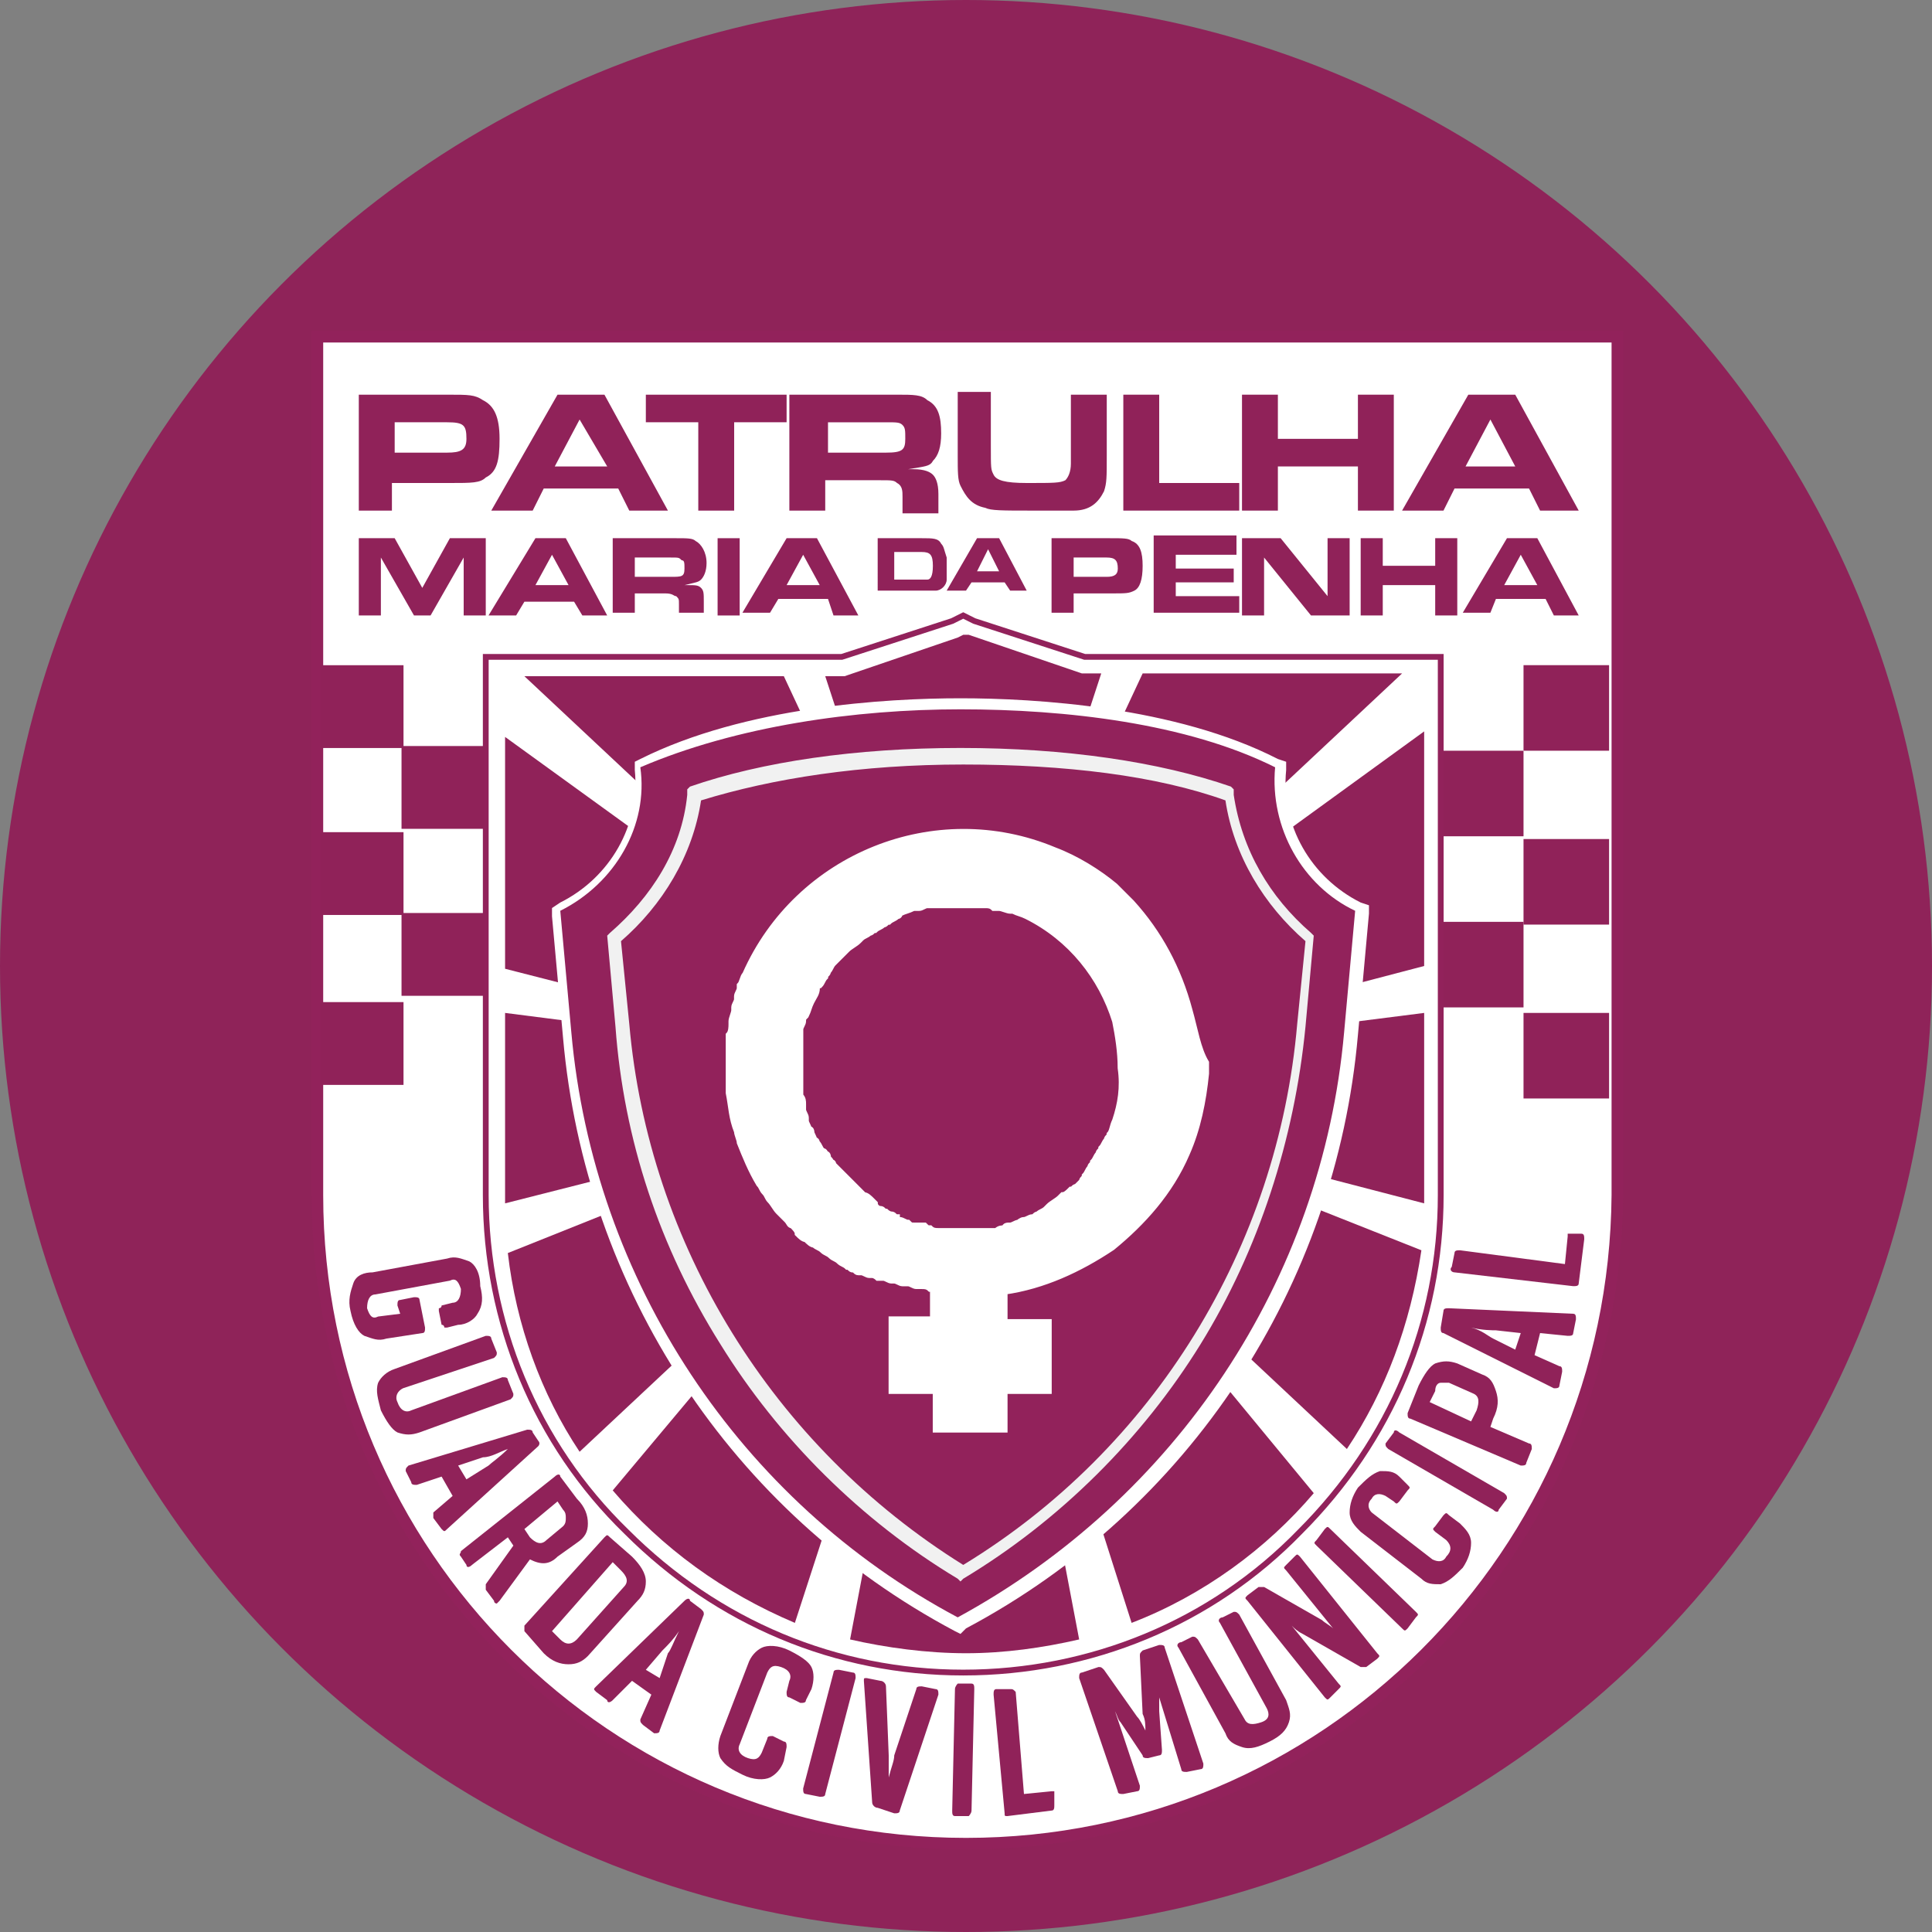 <?xml version="1.0" encoding="utf-8"?>
<!-- Generator: Adobe Illustrator 24.3.0, SVG Export Plug-In . SVG Version: 6.00 Build 0)  -->
<svg version="1.1" id="Layer_1" xmlns="http://www.w3.org/2000/svg" xmlns:xlink="http://www.w3.org/1999/xlink" x="0px" y="0px"
	 width="70px" height="70px" viewBox="0 0 70 70" style="enable-background:new 0 0 70 70;" xml:space="preserve">
<rect x="0" y="0" width="70" height="70" fill="#808080" stroke="none"/>
<style type="text/css">
	.st0{fill:#004A98;}
	.st1{fill:#8F2359;}
	.st2{fill:#FFFFFF;stroke:#92225B;stroke-width:0.42;stroke-miterlimit:2.414;}
	.st3{fill:#902259;}
	.st4{fill:#FFFFFF;stroke:#92225B;stroke-width:0.21;stroke-miterlimit:2.414;}
	.st5{fill:none;}
	.st6{fill:#92225B;}
	.st7{fill:#FFFFFF;}
	.st8{fill:#F1F1F1;}
	.st9{fill-rule:evenodd;clip-rule:evenodd;fill:#FFFFFF;stroke:#FFFFFF;stroke-width:0.21;stroke-miterlimit:10;}
</style>
<path class="st0" d="M46.7,43.6c-1.1,0-2,0.9-2,2s1,2.1,2.1,2c1.1,0,1.9-1,1.9-2.1S47.8,43.6,46.7,43.6z"/>
<path class="st0" d="M28.3,21.2c2.2,0,4.4,0,6.6,0c2.2,0,4.5,0,6.8,0c0.4,0,1.1-0.2,1.2-0.4c0.2-0.8,0.2-1.6,0-2.4
	c0-0.2-0.9-0.4-1.4-0.4c-4.2,0-8.5,0-12.7,0c-1.9,0-1.9,0-1.9,1.9C26.9,21,27.1,21.2,28.3,21.2z"/>
<path class="st0" d="M23.3,43.6c-1.1,0-2,0.8-2.1,1.9c0,1.2,0.9,2.1,2,2.1s2-0.9,2-2C25.3,44.6,24.4,43.6,23.3,43.6z"/>
<circle class="st1" cx="35" cy="35" r="35"/>
<g>
	<path class="st2" d="M35,66.8L35,66.8c-13,0-23.5-10.5-23.5-23.5V12.2h47.1v31.1C58.5,56.3,48,66.8,35,66.8z"/>
	<g>
		<path class="st3" d="M15.4,48.1c0,0.1,0,0.2-0.1,0.2L14,48.5c-0.3,0.1-0.5,0-0.8-0.1c-0.2-0.1-0.4-0.4-0.5-0.9
			c-0.1-0.4,0-0.7,0.1-1s0.4-0.4,0.7-0.4l2.7-0.5c0.3-0.1,0.5,0,0.8,0.1c0.2,0.1,0.4,0.4,0.4,0.9c0.1,0.4,0.1,0.7-0.1,1
			c-0.1,0.2-0.4,0.4-0.7,0.4l-0.4,0.1c-0.1,0-0.1,0-0.1,0c0,0,0-0.1-0.1-0.1l-0.1-0.5c0-0.1,0-0.1,0-0.1c0,0,0.1,0,0.1-0.1l0.4-0.1
			c0.2,0,0.3-0.2,0.3-0.5c-0.1-0.3-0.2-0.4-0.4-0.3l-2.7,0.5c-0.2,0-0.3,0.2-0.3,0.5c0.1,0.3,0.2,0.4,0.4,0.3l0.8-0.1l-0.1-0.3
			c0-0.1,0-0.2,0.1-0.2L15,47c0.1,0,0.2,0,0.2,0.1L15.4,48.1z"/>
		<path class="st3" d="M14.6,50.3c-0.2,0.1-0.3,0.3-0.2,0.5c0.1,0.3,0.3,0.4,0.5,0.3l3.3-1.2c0.1,0,0.2,0,0.2,0.1l0.2,0.5
			c0,0.1,0,0.1-0.1,0.2l-3.3,1.2c-0.3,0.1-0.5,0.1-0.8,0c-0.2-0.1-0.4-0.4-0.6-0.8c-0.1-0.4-0.2-0.7-0.1-1c0.1-0.2,0.3-0.4,0.6-0.5
			l3.3-1.2c0.1,0,0.2,0,0.2,0.1l0.2,0.5c0,0.1,0,0.1-0.1,0.2L14.6,50.3z"/>
		<path class="st3" d="M19.5,52.2c0.1,0.1,0,0.2,0,0.2l-3.3,3c-0.1,0.1-0.1,0.1-0.2,0l-0.3-0.4c0-0.1,0-0.2,0-0.2l0.7-0.6l-0.4-0.7
			l-0.9,0.3c-0.1,0-0.2,0-0.2-0.1l-0.2-0.4c0-0.1,0-0.1,0.1-0.2l4.3-1.3c0.1,0,0.2,0,0.2,0.1L19.5,52.2z M17.7,53.1
			c0.1-0.1,0.4-0.3,0.7-0.6c-0.3,0.1-0.6,0.3-0.9,0.3l-0.9,0.3l0.3,0.5L17.7,53.1z"/>
		<path class="st3" d="M16.7,56.4c-0.1-0.1,0-0.1,0-0.2l3.4-2.7c0.1-0.1,0.2-0.1,0.2,0l0.6,0.8c0.3,0.3,0.4,0.6,0.4,0.9
			s-0.1,0.5-0.4,0.7l-0.7,0.5c-0.3,0.3-0.6,0.3-1,0.1l-1.1,1.5c0,0-0.1,0.1-0.1,0.1c0,0-0.1,0-0.1-0.1l-0.3-0.4c0-0.1,0-0.1,0-0.2
			l1-1.4l-0.2-0.3l-1.3,1c-0.1,0.1-0.2,0.1-0.2,0L16.7,56.4z M20.2,54.4l-1.2,1l0.2,0.3c0.2,0.2,0.4,0.3,0.6,0.1l0.6-0.5
			c0.1-0.1,0.1-0.2,0.1-0.3c0-0.1,0-0.2-0.1-0.3L20.2,54.4z"/>
		<path class="st3" d="M19,59.1C19,59.1,19,59,19,58.9l2.9-3.2c0.1-0.1,0.1-0.1,0.2,0l0.8,0.7c0.3,0.3,0.5,0.6,0.5,0.9
			c0,0.3-0.1,0.5-0.3,0.7l-1.8,2c-0.2,0.2-0.4,0.3-0.7,0.3c-0.3,0-0.6-0.1-0.9-0.4L19,59.1z M22.2,56.6L20,59.1l0.3,0.3
			c0.2,0.2,0.4,0.2,0.6,0l1.7-1.9c0.2-0.2,0.1-0.4-0.1-0.6L22.2,56.6z"/>
		<path class="st3" d="M25.4,58.3c0.1,0.1,0.1,0.1,0.1,0.2l-1.6,4.2c0,0.1-0.1,0.1-0.2,0.1l-0.4-0.3c-0.1-0.1-0.1-0.1-0.1-0.2
			l0.4-0.9l-0.7-0.5l-0.7,0.7c-0.1,0.1-0.2,0.1-0.2,0l-0.4-0.3c-0.1-0.1-0.1-0.1,0-0.2l3.2-3.1c0.1-0.1,0.2-0.1,0.2,0L25.4,58.3z
			 M24.2,59.9c0.1-0.1,0.2-0.4,0.4-0.8c-0.2,0.3-0.4,0.5-0.6,0.7l-0.6,0.7l0.5,0.3L24.2,59.9z"/>
		<path class="st3" d="M28.4,63.8c-0.1,0.3-0.3,0.5-0.5,0.6c-0.2,0.1-0.6,0.1-1-0.1c-0.4-0.2-0.6-0.3-0.8-0.6
			c-0.1-0.2-0.1-0.5,0-0.8l1-2.6c0.1-0.3,0.3-0.5,0.5-0.6c0.2-0.1,0.6-0.1,1,0.1c0.4,0.2,0.7,0.4,0.8,0.6c0.1,0.2,0.1,0.5,0,0.8
			l-0.2,0.4c0,0.1-0.1,0.1-0.2,0.1l-0.4-0.2c-0.1,0-0.1-0.1-0.1-0.2l0.1-0.4c0.1-0.2,0-0.4-0.3-0.5c-0.3-0.1-0.4,0-0.5,0.2l-1,2.6
			c-0.1,0.2,0,0.4,0.3,0.5c0.3,0.1,0.4,0,0.5-0.2l0.2-0.5c0-0.1,0.1-0.1,0.2-0.1l0.4,0.2c0.1,0,0.1,0.1,0.1,0.2L28.4,63.8z"/>
		<path class="st3" d="M29.9,65c0,0.1-0.1,0.1-0.2,0.1L29.2,65c-0.1,0-0.1-0.1-0.1-0.2l1.1-4.2c0-0.1,0.1-0.1,0.2-0.1l0.5,0.1
			c0.1,0,0.1,0.1,0.1,0.2L29.9,65z"/>
		<path class="st3" d="M31.8,65.5c-0.1,0-0.2-0.1-0.2-0.2l-0.3-4.4c0-0.1,0-0.1,0.1-0.1l0.5,0.1c0.1,0,0.2,0.1,0.2,0.2l0.1,2.5
			c0,0.1,0,0.4,0,0.8c0.1-0.4,0.2-0.6,0.2-0.8l0.8-2.4c0-0.1,0.1-0.1,0.2-0.1l0.5,0.1c0.1,0,0.1,0.1,0.1,0.2l-1.4,4.2
			c0,0.1-0.1,0.1-0.2,0.1L31.8,65.5z"/>
		<path class="st3" d="M35.2,65.6c0,0.1-0.1,0.2-0.1,0.2l-0.5,0c-0.1,0-0.1-0.1-0.1-0.2l0.1-4.4c0-0.1,0.1-0.2,0.1-0.2l0.5,0
			c0.1,0,0.1,0.1,0.1,0.2L35.2,65.6z"/>
		<path class="st3" d="M37.1,65l1-0.1c0.1,0,0.1,0,0.1,0s0,0.1,0,0.1l0,0.4c0,0.1,0,0.2-0.1,0.2l-1.6,0.2c-0.1,0-0.1,0-0.1-0.1
			l-0.4-4.3c0-0.1,0-0.2,0.1-0.2l0.5,0c0.1,0,0.1,0,0.2,0.1L37.1,65z"/>
		<path class="st3" d="M43.6,63.9c0,0.1,0,0.2-0.1,0.2L43,64.2c-0.1,0-0.2,0-0.2-0.1L42,61.5c0,0.1,0,0.3,0,0.5l0.1,1.4
			c0,0.1,0,0.2-0.1,0.2l-0.4,0.1c-0.1,0-0.2,0-0.2-0.1l-0.8-1.2c-0.1-0.1-0.1-0.2-0.2-0.4l0.9,2.7c0,0.1,0,0.2-0.1,0.2L40.7,65
			c-0.1,0-0.2,0-0.2-0.1l-1.4-4.1c0-0.1,0-0.2,0.1-0.2l0.6-0.2c0.1,0,0.1,0,0.2,0.1l1.2,1.7c0.1,0.1,0.2,0.3,0.3,0.5
			c0-0.2,0-0.4-0.1-0.6L41.3,60c0-0.1,0-0.1,0.1-0.2l0.6-0.2c0.1,0,0.2,0,0.2,0.1L43.6,63.9z"/>
		<path class="st3" d="M45.1,62.3c0.1,0.2,0.3,0.2,0.6,0.1c0.3-0.1,0.3-0.3,0.2-0.5l-1.7-3.1c-0.1-0.1,0-0.2,0.1-0.2l0.4-0.2
			c0.1,0,0.1,0,0.2,0.1l1.7,3.1c0.1,0.3,0.2,0.5,0.1,0.8s-0.3,0.5-0.7,0.7c-0.4,0.2-0.7,0.3-1,0.2c-0.3-0.1-0.5-0.2-0.6-0.5
			l-1.7-3.1c-0.1-0.1,0-0.2,0.1-0.2l0.4-0.2c0.1,0,0.1,0,0.2,0.1L45.1,62.3z"/>
		<path class="st3" d="M49.9,59.9c0.1,0.1,0.1,0.1,0,0.2l-0.4,0.3c-0.1,0-0.1,0-0.2,0l-2.1-1.2c-0.2-0.1-0.3-0.2-0.4-0.3l1.7,2.1
			c0.1,0.1,0.1,0.1,0,0.2l-0.3,0.3c-0.1,0.1-0.1,0.1-0.2,0L45.2,58c-0.1-0.1-0.1-0.1,0-0.2l0.4-0.3c0.1,0,0.1,0,0.2,0l2.1,1.2
			c0.1,0.1,0.3,0.2,0.4,0.3l-1.7-2.1c-0.1-0.1-0.1-0.1,0-0.2l0.3-0.3c0.1-0.1,0.1-0.1,0.2,0L49.9,59.9z"/>
		<path class="st3" d="M51.3,58.4c0.1,0.1,0.1,0.1,0,0.2L51,59c-0.1,0.1-0.1,0.1-0.2,0l-3.1-3c-0.1-0.1-0.1-0.1,0-0.2l0.3-0.4
			c0.1-0.1,0.1-0.1,0.2,0L51.3,58.4z"/>
		<path class="st3" d="M52.9,55.2c0.2,0.2,0.4,0.4,0.4,0.7c0,0.3-0.1,0.6-0.3,0.9c-0.3,0.3-0.5,0.5-0.8,0.6c-0.3,0-0.5,0-0.7-0.2
			l-2.2-1.7c-0.2-0.2-0.4-0.4-0.4-0.7c0-0.3,0.1-0.6,0.3-0.9c0.3-0.3,0.5-0.5,0.8-0.6c0.3,0,0.5,0,0.7,0.2l0.3,0.3
			c0.1,0.1,0.1,0.1,0,0.2l-0.3,0.4c-0.1,0.1-0.1,0.1-0.2,0l-0.3-0.2c-0.2-0.1-0.4-0.1-0.5,0.1c-0.2,0.2-0.1,0.4,0,0.5l2.2,1.7
			c0.2,0.1,0.4,0.1,0.5-0.1c0.2-0.2,0.2-0.4,0-0.6L52,55.5c-0.1-0.1-0.1-0.1,0-0.2l0.3-0.4c0.1-0.1,0.1-0.1,0.2,0L52.9,55.2z"/>
		<path class="st3" d="M54.5,54.1c0.1,0.1,0.1,0.1,0.1,0.2l-0.3,0.4c0,0.1-0.1,0.1-0.2,0l-3.8-2.2c-0.1-0.1-0.1-0.1-0.1-0.2l0.3-0.4
			c0-0.1,0.1-0.1,0.2,0L54.5,54.1z"/>
		<path class="st3" d="M54,51.7l1.4,0.6c0.1,0,0.1,0.1,0.1,0.2L55.3,53c0,0.1-0.1,0.1-0.2,0.1l-4-1.7c-0.1,0-0.1-0.1-0.1-0.2l0.4-1
			c0.2-0.4,0.4-0.7,0.6-0.8c0.3-0.1,0.5-0.1,0.8,0l0.9,0.4c0.3,0.1,0.4,0.3,0.5,0.6c0.1,0.3,0.1,0.6-0.1,1L54,51.7z M51.8,50.8
			l1.5,0.7l0.2-0.4c0.1-0.3,0.1-0.5-0.1-0.6l-0.9-0.4c-0.1,0-0.2,0-0.3,0s-0.2,0.1-0.2,0.3L51.8,50.8z"/>
		<path class="st3" d="M52.3,47.5c0-0.1,0.1-0.1,0.2-0.1l4.5,0.2c0.1,0,0.1,0.1,0.1,0.2l-0.1,0.5c0,0.1-0.1,0.1-0.2,0.1l-1-0.1
			l-0.2,0.8l0.9,0.4c0.1,0,0.1,0.1,0.1,0.2l-0.1,0.5c0,0.1-0.1,0.1-0.2,0.1l-4-2c-0.1,0-0.1-0.1-0.1-0.2L52.3,47.5z M54.2,48.2
			c-0.1,0-0.5,0-0.9-0.1c0.4,0.1,0.6,0.3,0.8,0.4l0.8,0.4l0.2-0.6L54.2,48.2z"/>
		<path class="st3" d="M56.7,45.8l0.1-1c0-0.1,0-0.1,0-0.1c0,0,0.1,0,0.1,0l0.4,0c0.1,0,0.1,0.1,0.1,0.2l-0.2,1.6
			c0,0.1-0.1,0.1-0.2,0.1l-4.3-0.5c-0.1,0-0.2-0.1-0.1-0.2l0.1-0.5c0-0.1,0.1-0.1,0.2-0.1L56.7,45.8z"/>
	</g>
	<g>
		<rect x="52.1" y="27.2" class="st3" width="3.1" height="3.1"/>
		<rect x="55.2" y="24.1" class="st3" width="3.1" height="3.1"/>
		<rect x="52.1" y="33.4" class="st3" width="3.1" height="3.1"/>
		<rect x="55.2" y="30.4" class="st3" width="3.1" height="3.1"/>
		<rect x="55.2" y="36.7" class="st3" width="3.1" height="3.1"/>
	</g>
	<path class="st4" d="M51.6,23.8H39.3l-4-1.3l-0.2-0.1l-0.2-0.1l-0.2,0.1l-0.2,0.1l-4,1.3H18.2h-0.6v0.6v18.9c0,4.6,1.8,9,5.1,12.2
		c3.3,3.3,7.6,5.1,12.2,5.1c4.6,0,9-1.8,12.2-5.1c3.3-3.3,5.1-7.6,5.1-12.2V24.4v-0.6H51.6z"/>
	<g>
		<g>
			<path class="st3" d="M13,14.3h3.2c0.8,0,1,0,1.3,0.2c0.4,0.2,0.6,0.6,0.6,1.4c0,0.8-0.1,1.2-0.5,1.4c-0.2,0.2-0.5,0.2-1.3,0.2
				h-2.1v1H13V14.3z M16.2,16.4c0.5,0,0.7-0.1,0.7-0.5c0-0.5-0.1-0.6-0.7-0.6h-1.9v1.1H16.2z"/>
			<path class="st3" d="M20.2,14.3h1.7l2.3,4.2h-1.4l-0.4-0.8h-2.7l-0.4,0.8h-1.5L20.2,14.3z M22,16.9L21,15.2l-0.9,1.7H22z"/>
			<path class="st3" d="M25.3,15.3h-1.9v-1h5.1v1h-1.9v3.2h-1.3V15.3z"/>
			<path class="st3" d="M28.8,14.3h3.7c0.6,0,0.9,0,1.1,0.2c0.4,0.2,0.5,0.6,0.5,1.2c0,0.5-0.1,0.8-0.3,1c-0.1,0.2-0.3,0.2-0.9,0.3
				c0.1,0,0.2,0,0.2,0c0.4,0,0.6,0.1,0.7,0.2c0.1,0.1,0.2,0.3,0.2,0.7v0.7h-1.3V18c0-0.2,0-0.4-0.2-0.5c-0.1-0.1-0.2-0.1-0.6-0.1h-2
				v1.1h-1.3V14.3z M32.1,16.4c0.6,0,0.7-0.1,0.7-0.5c0-0.3,0-0.4-0.1-0.5c-0.1-0.1-0.2-0.1-0.6-0.1h-2.1v1.1H32.1z"/>
			<path class="st3" d="M35.9,14.3v1.8c0,0.9,0,0.9,0.1,1.1c0.1,0.2,0.4,0.3,1.2,0.3c1,0,1.2,0,1.4-0.1c0.1-0.1,0.2-0.3,0.2-0.6
				c0-0.1,0-0.1,0-0.6v-1.9h1.3v2.2c0,0.8,0,1-0.1,1.3c-0.2,0.4-0.5,0.7-1.1,0.7c-0.2,0-0.7,0-1.5,0c-1.1,0-1.5,0-1.7-0.1
				c-0.5-0.1-0.7-0.4-0.9-0.8c-0.1-0.2-0.1-0.5-0.1-1.1v-2.3H35.9z"/>
			<path class="st3" d="M40.7,14.3h1.3v3.2h2.9v1h-4.2V14.3z"/>
			<path class="st3" d="M45,14.3h1.3v1.6h2.9v-1.6h1.3v4.2h-1.3v-1.6h-2.9v1.6H45V14.3z"/>
			<path class="st3" d="M53.2,14.3h1.7l2.3,4.2h-1.4l-0.4-0.8h-2.7l-0.4,0.8h-1.5L53.2,14.3z M54.9,16.9L54,15.2l-0.9,1.7H54.9z"/>
		</g>
		<g>
			<path class="st3" d="M13,19.5h1.3l1,1.8l1-1.8h1.3v2.8h-0.8l0-2.1l-1.2,2.1H15l-1.2-2.1l0,2.1H13V19.5z"/>
			<path class="st3" d="M19.4,19.5h1.1l1.5,2.8h-0.9l-0.3-0.5h-1.8l-0.3,0.5h-1L19.4,19.5z M20.6,21.2L20,20.1l-0.6,1.1H20.6z"/>
			<path class="st3" d="M22.1,19.5h2.4c0.4,0,0.6,0,0.7,0.1c0.2,0.1,0.4,0.4,0.4,0.8c0,0.3-0.1,0.5-0.2,0.6
				c-0.1,0.1-0.2,0.1-0.6,0.2c0.1,0,0.1,0,0.1,0c0.3,0,0.4,0,0.5,0.1c0.1,0.1,0.1,0.2,0.1,0.5v0.4h-0.9v-0.3c0-0.2,0-0.2-0.1-0.3
				c-0.1,0-0.1-0.1-0.4-0.1H23v0.7h-0.8V19.5z M24.3,20.9c0.4,0,0.5,0,0.5-0.3c0-0.2,0-0.3-0.1-0.3c-0.1-0.1-0.1-0.1-0.4-0.1H23v0.7
				H24.3z"/>
			<path class="st3" d="M26,19.5h0.8v2.8H26V19.5z"/>
			<path class="st3" d="M28.5,19.5h1.1l1.5,2.8h-0.9L30,21.7h-1.8l-0.3,0.5h-1L28.5,19.5z M29.7,21.2l-0.6-1.1l-0.6,1.1H29.7z"/>
			<path class="st3" d="M31.8,19.5h1.6c0.4,0,0.6,0,0.7,0.2c0.1,0.1,0.1,0.2,0.2,0.5c0,0.1,0,0.2,0,0.3c0,0.2,0,0.4,0,0.5
				c0,0.2-0.2,0.4-0.4,0.4c-0.1,0-0.2,0-0.4,0h-1.7V19.5z M33.4,21c0.2,0,0.2,0,0.2,0c0.1,0,0.2-0.1,0.2-0.5c0-0.4-0.1-0.5-0.4-0.5
				h-1v1H33.4z"/>
			<path class="st3" d="M35.4,19.5h0.8l1,1.9h-0.6l-0.2-0.3h-1.2L35,21.4h-0.7L35.4,19.5z M36.2,20.7l-0.4-0.8l-0.4,0.8H36.2z"/>
			<path class="st3" d="M38.1,19.5h2.1c0.5,0,0.7,0,0.8,0.1c0.3,0.1,0.4,0.4,0.4,0.9c0,0.5-0.1,0.8-0.3,0.9
				c-0.2,0.1-0.3,0.1-0.8,0.1h-1.4v0.7h-0.8V19.5z M40.1,20.9c0.3,0,0.4-0.1,0.4-0.3c0-0.3-0.1-0.4-0.4-0.4h-1.2v0.7H40.1z"/>
			<path class="st3" d="M44.8,19.5v0.6h-2.2v0.5h2.1v0.5h-2.1v0.5h2.3v0.6h-3.1v-2.8H44.8z"/>
			<path class="st3" d="M45.1,19.5h1.3l1.7,2.1l0-2.1h0.8v2.8h-1.4l-1.7-2.1l0,2.1h-0.8V19.5z"/>
			<path class="st3" d="M49.3,19.5h0.8v1H52v-1h0.8v2.8H52v-1.1h-1.9v1.1h-0.8V19.5z"/>
			<path class="st3" d="M54.6,19.5h1.1l1.5,2.8h-0.9L56,21.7h-1.8L54,22.2h-1L54.6,19.5z M55.7,21.2l-0.6-1.1l-0.6,1.1H55.7z"/>
		</g>
	</g>
	<polygon class="st5" points="18.2,35.1 18.2,36.7 30.7,38.3 	"/>
	<path class="st5" d="M18.2,43.6c0,0.6,0.1,1.1,0.1,1.7l12.5-5L18.2,43.6z"/>
	<polygon class="st5" points="29.8,24.4 28.3,24.4 33.3,35.1 	"/>
	<polygon class="st5" points="51.6,36.7 51.6,35 39,38.3 	"/>
	<polygon class="st5" points="41.5,24.4 39.9,24.4 36.4,35.1 	"/>
	<polygon class="st5" points="51.6,26.6 51.6,24.4 50.8,24.4 38.1,36.4 	"/>
	<polygon class="st5" points="18.9,24.4 18.2,24.4 18.2,26.6 31.6,36.4 	"/>
	<path class="st5" d="M51.5,45.3c0.1-0.6,0.1-1.1,0.1-1.7l-12.7-3.3L51.5,45.3z"/>
	<path class="st5" d="M21,52.5c0.4,0.5,0.7,1.1,1.2,1.6L32,42.1L21,52.5z"/>
	<path class="st5" d="M47.6,54.1c0.4-0.5,0.8-1,1.2-1.6L37.8,42.1L47.6,54.1z"/>
	<path class="st5" d="M28.7,58.8c0.6,0.3,1.3,0.5,2,0.6l3.1-16.3L28.7,58.8z"/>
	<path class="st5" d="M39,59.5c0.7-0.2,1.3-0.4,2-0.6l-5.1-15.7L39,59.5z"/>
	<path class="st3" d="M39,38.3L51.6,35v-8.5l-13.5,9.8l12.7-11.9h-9.4l-5,10.7l3.5-10.7h-0.7l-4.1-1.4L34.9,23l-0.2,0.1l-4.1,1.4
		h-0.7l3.5,10.7l-5-10.7h-9.4l12.7,11.9l-13.4-9.7v8.4l12.5,3.2l-12.5-1.6v6.6c0,0.1,0,0.2,0,0.3l12.6-3.2l-12.5,5
		c0.3,2.6,1.2,5.1,2.6,7.2l11-10.3L22.2,54c1.8,2.1,4,3.7,6.6,4.8l5.1-15.7l-3.1,16.3c1.3,0.3,2.8,0.5,4.2,0.5h0
		c1.4,0,2.8-0.2,4.1-0.5l-3.1-16.3L41,58.8c2.6-1,4.9-2.7,6.6-4.7l-9.9-12l11.1,10.4c1.4-2.1,2.3-4.5,2.7-7.2l-12.6-5l12.7,3.3
		c0-0.1,0-0.2,0-0.3v-6.6L39,38.3z"/>
	<g>
		<g>
			<g>
				<g>
					<path class="st6" d="M34.7,58.8c-8-4.3-13.3-12.3-14.1-21.3L20.3,33l0.1-0.1c1.9-0.9,3-3,2.8-5l0-0.1l0.1-0.1
						c3.8-1.9,8.9-2.1,11.5-2.1s7.7,0.3,11.5,2.1l0.1,0.1l0,0.1c-0.2,2.1,0.9,4.1,2.8,5l0.1,0.1L49,37.5c-0.8,9.1-6.1,17-14.1,21.3
						H34.7L34.7,58.8z"/>
					<path class="st7" d="M34.8,25.7c3.8,0,8.2,0.5,11.4,2.1c-0.2,2.2,1,4.3,2.9,5.2l-0.4,4.4c-0.8,9-6.1,16.9-14,21.2
						c-7.9-4.2-13.2-12.2-14-21.2l-0.4-4.4c2-1,3.2-3.1,2.9-5.2C26.7,26.3,31,25.7,34.8,25.7 M34.8,25.3c-2.7,0-7.8,0.3-11.6,2.2
						L23,27.6l0,0.3c0.2,2-0.9,3.9-2.7,4.8L20,32.9l0,0.3l0.4,4.4c0.8,9.1,6.1,17.2,14.2,21.5l0.2,0.1L35,59
						c8.1-4.3,13.4-12.4,14.2-21.5l0.4-4.4l0-0.3l-0.3-0.1c-1.8-0.9-2.9-2.8-2.7-4.8l0-0.3l-0.3-0.1C42.6,25.6,37.5,25.3,34.8,25.3
						L34.8,25.3z"/>
				</g>
				<g>
					<path class="st8" d="M34.8,57.3l-0.1-0.1c-3.5-2.1-6.5-5.1-8.6-8.5c-2.2-3.5-3.5-7.4-3.8-11.5L22,33.9l0.1-0.1
						c1.5-1.3,2.6-3,2.8-5l0-0.2l0.1-0.1c2.6-0.9,6-1.4,9.8-1.4c3.8,0,7.2,0.5,9.8,1.4l0.1,0.1l0,0.2c0.3,2,1.3,3.7,2.8,5l0.1,0.1
						l-0.3,3.3c-0.4,4.1-1.7,8.1-3.8,11.5c-2.1,3.4-5.1,6.4-8.6,8.5L34.8,57.3z M22.5,34.1l0.3,3c0.7,8,5.2,15.3,12.1,19.6
						c6.9-4.2,11.4-11.5,12.1-19.6l0.3-3c-1.5-1.3-2.6-3.1-2.9-5.1c-2.5-0.9-5.8-1.3-9.5-1.3c-3.7,0-6.9,0.5-9.5,1.3
						C25.1,31,24,32.8,22.5,34.1z"/>
				</g>
			</g>
		</g>
		<path class="st9" d="M43.1,36.6c-0.4-1.5-1.1-2.8-2.1-3.9c-0.2-0.2-0.4-0.4-0.6-0.6c-0.6-0.5-1.4-1-2.2-1.3
			C33.9,29,28.9,31,27,35.3c-0.1,0.1-0.1,0.3-0.2,0.4c0,0,0,0.1,0,0.1c0,0.1-0.1,0.2-0.1,0.3c0,0,0,0.1,0,0.1c0,0.1-0.1,0.2-0.1,0.3
			c0,0,0,0.1,0,0.1c0,0.1-0.1,0.3-0.1,0.4c0,0,0,0,0,0.1c0,0.1,0,0.3-0.1,0.4c0,0,0,0.1,0,0.1c0,0.1,0,0.2,0,0.4c0,0,0,0.1,0,0.1
			c0,0.3,0,0.6,0,0.9c0,0,0,0,0,0.1c0,0.1,0,0.3,0,0.4c0,0,0,0,0,0.1c0.1,0.5,0.1,0.9,0.3,1.4c0,0,0,0,0,0c0,0.1,0.1,0.3,0.1,0.4
			c0,0,0,0,0,0c0.2,0.5,0.4,1,0.7,1.5c0.1,0.1,0.1,0.2,0.2,0.3c0.1,0.1,0.1,0.2,0.2,0.3c0.1,0.1,0.2,0.3,0.3,0.4
			c0.1,0.1,0.2,0.2,0.3,0.3c0.1,0.1,0.1,0.2,0.2,0.2c0.1,0.1,0.2,0.2,0.2,0.3c0.1,0.1,0.2,0.2,0.3,0.2c0.1,0.1,0.2,0.2,0.3,0.2
			c0.1,0.1,0.2,0.1,0.3,0.2c0.1,0.1,0.2,0.1,0.3,0.2c0.1,0.1,0.2,0.1,0.3,0.2c0.1,0.1,0.2,0.1,0.3,0.2c0.1,0,0.1,0.1,0.2,0.1
			c0.1,0,0.1,0.1,0.2,0.1c0,0,0,0,0,0c0,0,0,0,0,0c0,0,0,0,0.1,0c0.1,0,0.2,0.1,0.3,0.1c0,0,0.1,0,0.1,0c0.1,0,0.2,0.1,0.2,0.1
			c0,0,0,0,0,0c0,0,0,0,0,0c0,0,0,0,0,0c0,0,0,0,0,0c0,0,0,0,0.1,0c0,0,0,0,0,0c0,0,0,0,0.1,0c0.1,0,0.2,0.1,0.3,0.1
			c0,0,0.1,0,0.1,0c0.1,0,0.2,0.1,0.3,0.1c0.1,0,0.1,0,0.2,0c0.1,0,0.2,0.1,0.3,0.1c0.1,0,0.1,0,0.2,0c0.1,0,0.2,0,0.3,0.1
			c0,0,0.1,0,0.1,0l0,1.1l-0.2,0l-1.3,0l0,0l0,0l0,2.6l1.6,0l0,0.2l0,1.2l2.5,0l0-1.4l1.6,0l0-0.8l0-0.5l0,0h0l0-0.2l0,0l0-1l-1.6,0
			l0,0l0,0l0-0.1l0-1c1.4-0.2,2.7-0.8,3.9-1.6c1.1-0.9,2.1-2,2.7-3.4c0.4-0.9,0.6-1.9,0.7-2.9c0-0.1,0-0.3,0-0.4
			C43.4,38,43.3,37.3,43.1,36.6z M40.4,40.6C40.4,40.6,40.4,40.6,40.4,40.6c-0.1,0.2-0.1,0.4-0.2,0.5c0,0.1-0.1,0.1-0.1,0.2
			c-0.1,0.1-0.1,0.2-0.2,0.3c0,0.1-0.1,0.1-0.1,0.2c-0.1,0.1-0.1,0.2-0.2,0.3c0,0.1-0.1,0.1-0.1,0.2c-0.1,0.1-0.1,0.2-0.2,0.3
			c0,0.1-0.1,0.1-0.1,0.2c-0.1,0.1-0.2,0.2-0.2,0.2c-0.1,0-0.1,0.1-0.2,0.1c-0.1,0.1-0.2,0.2-0.3,0.2c0,0-0.1,0.1-0.1,0.1
			c-0.1,0.1-0.3,0.2-0.4,0.3c0,0-0.1,0.1-0.1,0.1c-0.1,0.1-0.2,0.1-0.3,0.2c-0.1,0-0.1,0.1-0.2,0.1c-0.1,0-0.2,0.1-0.3,0.1
			c-0.1,0-0.2,0.1-0.2,0.1c-0.1,0-0.2,0.1-0.3,0.1c-0.1,0-0.2,0-0.2,0.1c-0.1,0-0.2,0-0.3,0.1c-0.1,0-0.2,0-0.2,0
			c-0.1,0-0.2,0-0.3,0c-0.1,0-0.2,0-0.2,0c0,0,0,0,0,0c-0.1,0-0.2,0-0.3,0c-0.1,0-0.1,0-0.2,0c-0.1,0-0.1,0-0.2,0
			c-0.1,0-0.2,0-0.4,0c-0.1,0-0.2,0-0.3,0c-0.1,0-0.2,0-0.3-0.1c-0.1,0-0.1,0-0.2-0.1c-0.1,0-0.1,0-0.2,0c-0.1,0-0.1,0-0.2,0
			c-0.1,0-0.1,0-0.2-0.1c-0.1,0-0.2-0.1-0.3-0.1c0,0-0.1,0-0.1-0.1c-0.1,0-0.1-0.1-0.2-0.1c-0.1,0-0.2-0.1-0.2-0.1
			c-0.1,0-0.1-0.1-0.2-0.1c-0.1,0-0.2-0.1-0.2-0.2c0,0-0.1-0.1-0.1-0.1c-0.1-0.1-0.2-0.2-0.3-0.2c0,0-0.1-0.1-0.1-0.1
			C31,43,31,43,30.9,42.9c0,0-0.1-0.1-0.1-0.1c-0.1-0.1-0.1-0.1-0.2-0.2c0,0-0.1-0.1-0.1-0.1c-0.1-0.1-0.1-0.1-0.2-0.2
			c0,0-0.1-0.1-0.1-0.1c0,0,0-0.1-0.1-0.1c0,0,0,0,0,0c0-0.1-0.1-0.1-0.1-0.2c0,0,0-0.1-0.1-0.1c0,0,0-0.1-0.1-0.1
			c-0.1-0.1-0.1-0.2-0.2-0.3c0,0,0-0.1-0.1-0.1c0-0.1-0.1-0.2-0.1-0.3c0,0,0-0.1-0.1-0.1c0-0.1-0.1-0.2-0.1-0.3c0,0,0-0.1,0-0.1
			c0-0.1-0.1-0.2-0.1-0.3c0-0.1,0-0.1,0-0.2c0-0.1,0-0.2-0.1-0.3c0-0.1,0-0.1,0-0.2c0-0.1,0-0.2,0-0.3c0-0.1,0-0.1,0-0.2
			c0-0.1,0-0.2,0-0.3c0,0,0-0.1,0-0.1c0-0.1,0-0.2,0-0.3c0-0.1,0-0.2,0-0.2c0-0.1,0-0.2,0-0.3c0-0.1,0-0.2,0-0.3c0-0.1,0-0.2,0-0.2
			c0-0.1,0.1-0.2,0.1-0.3c0-0.1,0-0.1,0.1-0.2c0.1-0.2,0.1-0.3,0.2-0.5c0,0,0,0,0,0c0,0,0,0,0,0c0.1-0.2,0.2-0.3,0.2-0.5
			c0-0.1,0.1-0.1,0.1-0.1c0.1-0.1,0.1-0.2,0.2-0.3c0-0.1,0.1-0.1,0.1-0.2c0.1-0.1,0.1-0.2,0.2-0.3c0,0,0.1-0.1,0.1-0.1
			c0.1-0.1,0.2-0.2,0.3-0.3c0,0,0,0,0.1-0.1c0.1-0.1,0.3-0.2,0.4-0.3c0,0,0.1-0.1,0.1-0.1c0.1-0.1,0.2-0.1,0.3-0.2
			c0.1,0,0.1-0.1,0.2-0.1c0.1-0.1,0.2-0.1,0.3-0.2c0.1,0,0.1-0.1,0.2-0.1c0.1-0.1,0.2-0.1,0.3-0.2c0,0,0.1,0,0.1-0.1
			c0.2-0.1,0.3-0.1,0.5-0.2c0.1,0,0.1,0,0.2,0c0.1,0,0.2-0.1,0.3-0.1c0.1,0,0.1,0,0.2,0c0.1,0,0.2,0,0.3,0c0.1,0,0.1,0,0.2,0
			c0.1,0,0.2,0,0.3,0c0.1,0,0.1,0,0.2,0c0,0,0,0,0,0c0.1,0,0.2,0,0.4,0c0.1,0,0.2,0,0.2,0c0.1,0,0.2,0,0.3,0c0.1,0,0.2,0,0.3,0.1
			c0,0,0.1,0,0.1,0c0,0,0.1,0,0.1,0c0.1,0,0.3,0.1,0.4,0.1c0,0,0.1,0,0.1,0c0.2,0.1,0.3,0.1,0.5,0.2c0,0,0,0,0,0
			c1.6,0.8,2.7,2.2,3.2,3.8c0.1,0.5,0.2,1.1,0.2,1.7C40.7,39.4,40.6,40,40.4,40.6z"/>
	</g>
	<g>
		
			<rect x="14.6" y="27.1" transform="matrix(-1 -4.377177e-11 4.377177e-11 -1 32.148 57.13)" class="st3" width="3" height="3"/>
		<rect x="11.6" y="24.1" transform="matrix(-1 -4.558277e-11 4.558277e-11 -1 26.22 51.202)" class="st3" width="3" height="3"/>
		
			<rect x="14.6" y="33.1" transform="matrix(-1 -4.467727e-11 4.467727e-11 -1 32.148 69.18)" class="st3" width="3" height="3"/>
		
			<rect x="11.6" y="30.1" transform="matrix(-1 -4.497925e-11 4.497925e-11 -1 26.22 63.251)" class="st3" width="3" height="3"/>
		
			<rect x="11.6" y="36.2" transform="matrix(-1 -4.467727e-11 4.467727e-11 -1 26.22 75.508)" class="st3" width="3" height="3"/>
	</g>
</g>
</svg>
